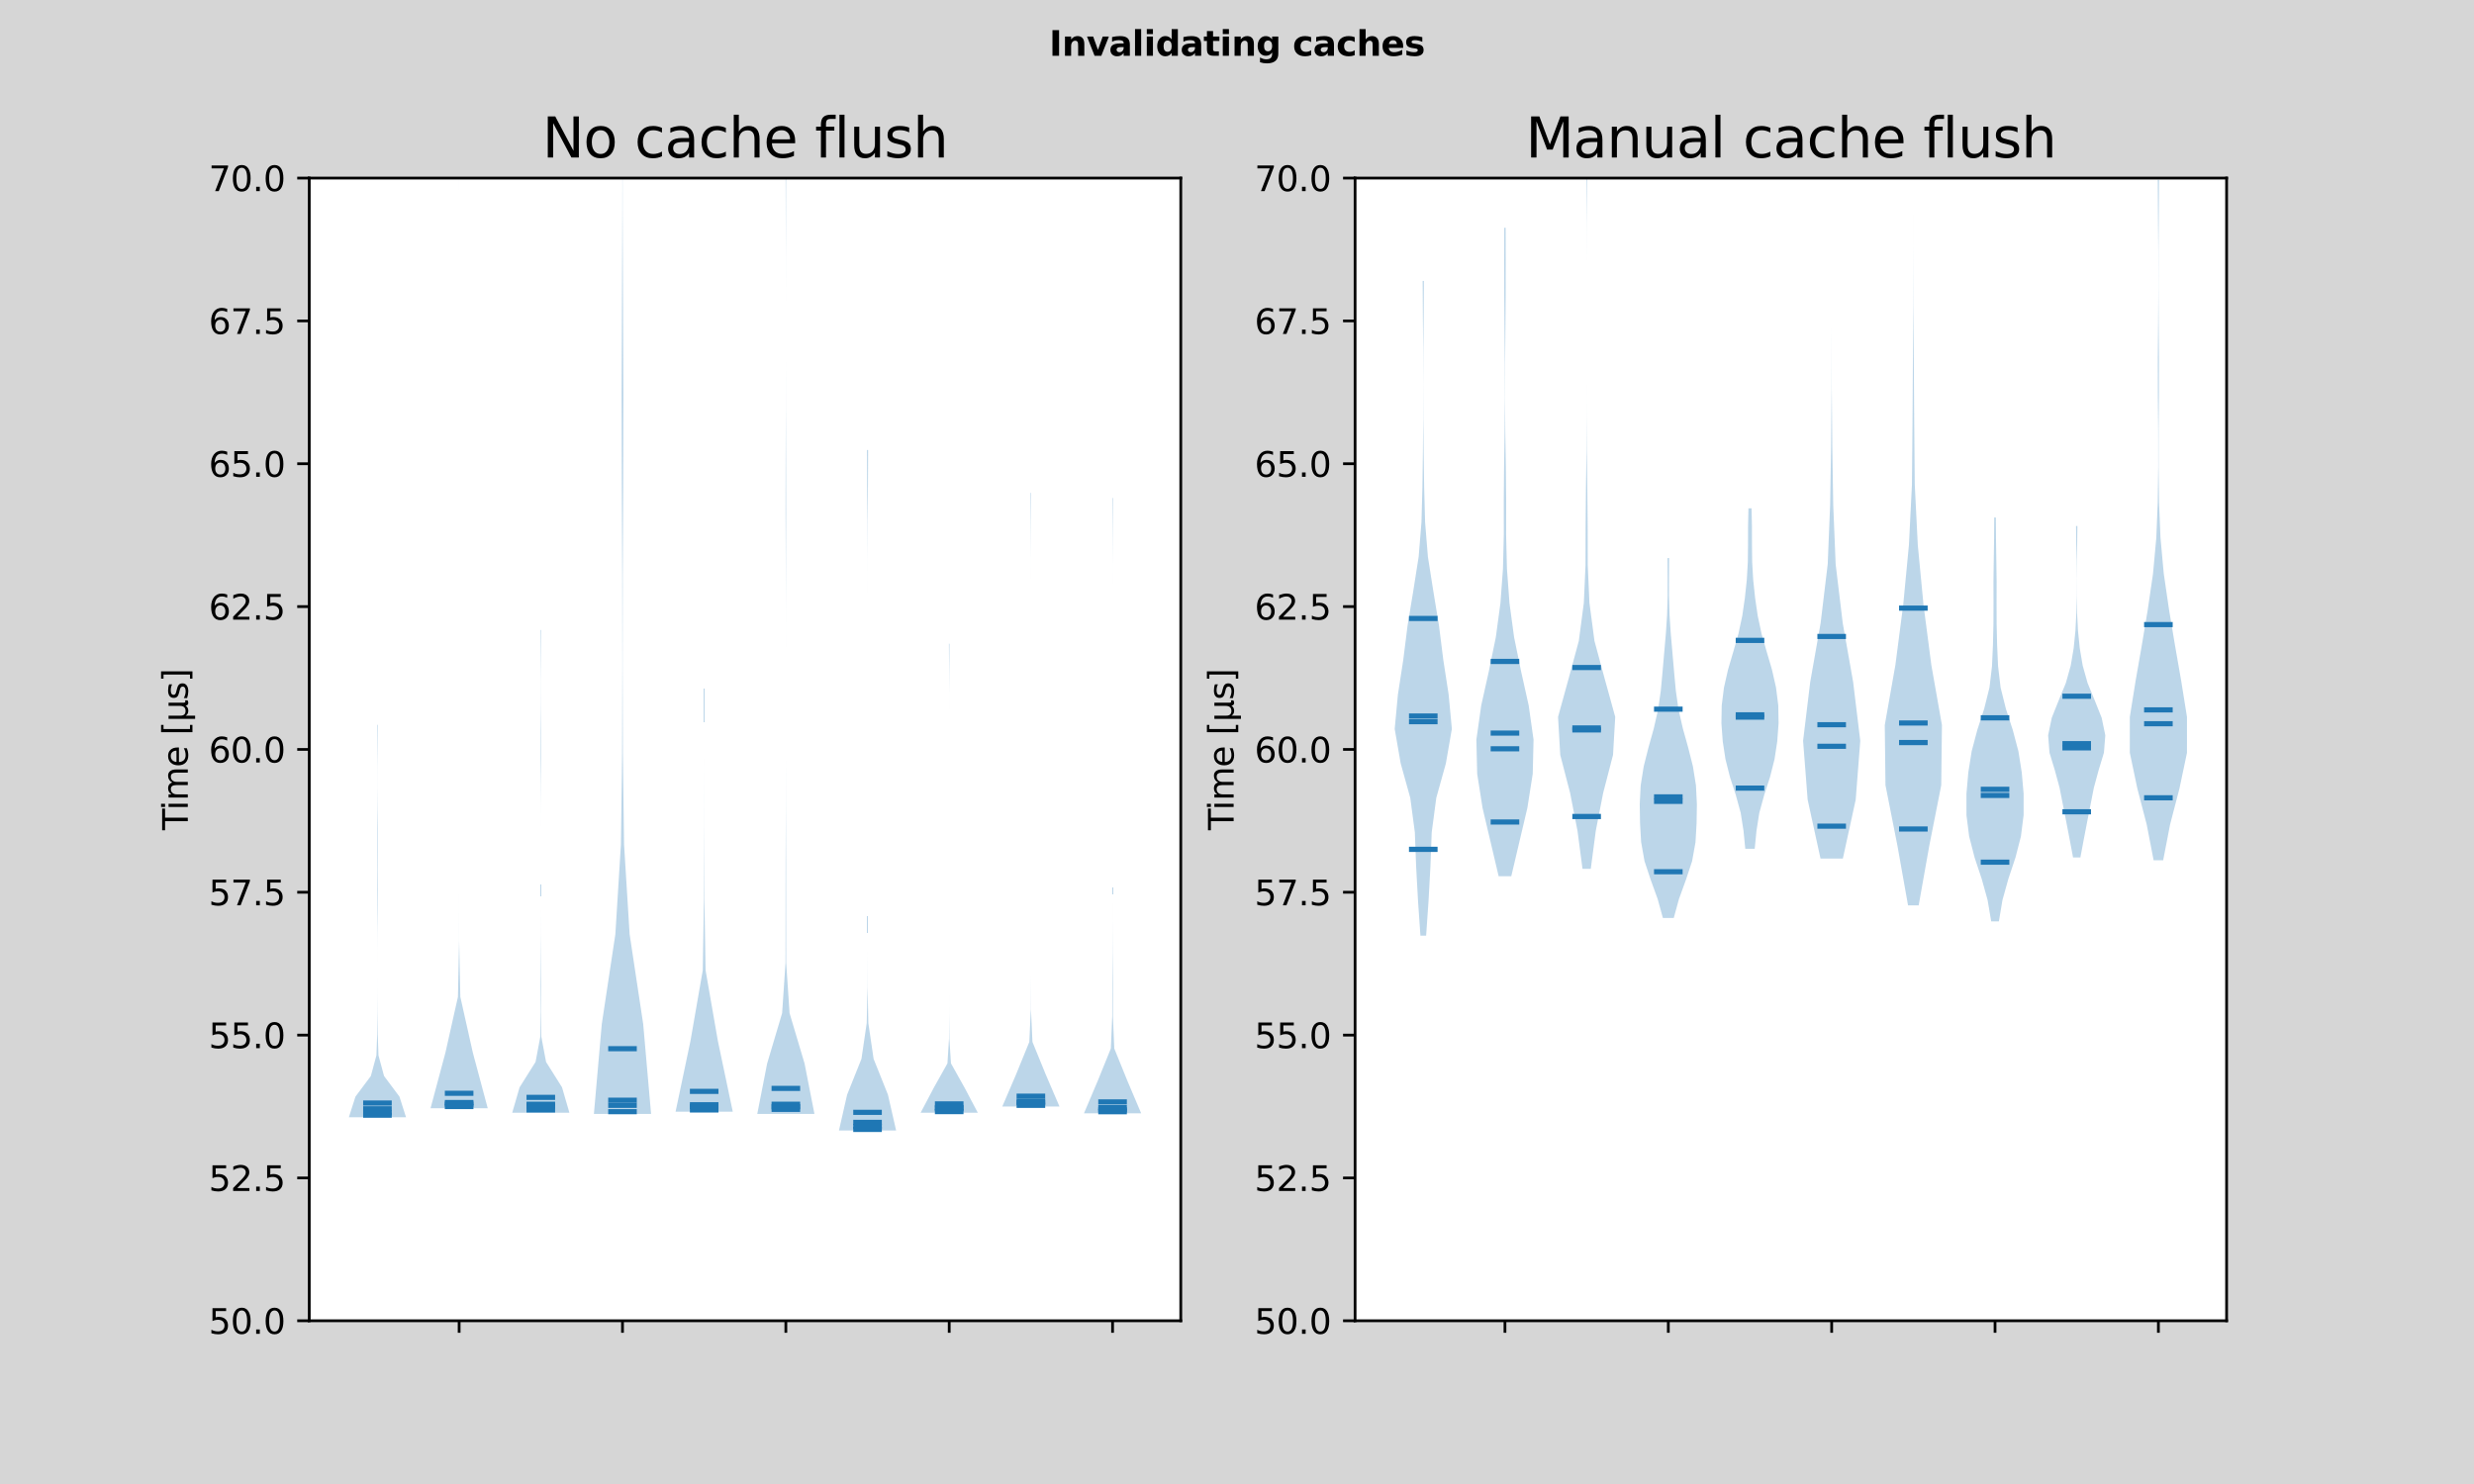<?xml version="1.0" encoding="utf-8" standalone="no"?>
<!DOCTYPE svg PUBLIC "-//W3C//DTD SVG 1.1//EN"
  "http://www.w3.org/Graphics/SVG/1.1/DTD/svg11.dtd">
<svg xmlns:xlink="http://www.w3.org/1999/xlink" width="720pt" height="432pt" viewBox="0 0 720 432" xmlns="http://www.w3.org/2000/svg" version="1.1">
 <rect x="0" y="0" width="720" height="432" fill="#333333" stroke="none"/>
 <defs>
  <style type="text/css">*{stroke-linejoin: round; stroke-linecap: butt}</style>
 </defs>
 <g id="figure_1">
  <g id="patch_1">
   <path d="M 0 432 
L 720 432 
L 720 0 
L 0 0 
z
" style="fill: #ffffff; opacity: 0.8"/>
  </g>
  <g id="axes_1">
   <g id="patch_2">
    <path d="M 90 384.48 
L 343.636 384.48 
L 343.636 51.84 
L 90 51.84 
z
" style="fill: #ffffff"/>
   </g>
   <g id="PolyCollection_1">
    <path d="M 118.169 325.253 
L 101.529 325.253 
L 103.444 319.241 
L 107.929 313.228 
L 109.551 307.215 
L 109.76 301.202 
L 109.82 295.189 
L 109.845 289.176 
L 109.849 283.163 
L 109.847 277.15 
L 109.833 271.137 
L 109.787 265.124 
L 109.757 259.111 
L 109.776 253.099 
L 109.764 247.086 
L 109.765 241.073 
L 109.814 235.06 
L 109.842 229.047 
L 109.836 223.034 
L 109.794 217.021 
L 109.759 211.008 
L 109.938 211.008 
L 109.938 211.008 
L 109.904 217.021 
L 109.862 223.034 
L 109.855 229.047 
L 109.883 235.06 
L 109.933 241.073 
L 109.933 247.086 
L 109.922 253.099 
L 109.941 259.111 
L 109.911 265.124 
L 109.865 271.137 
L 109.85 277.15 
L 109.849 283.163 
L 109.853 289.176 
L 109.878 295.189 
L 109.938 301.202 
L 110.146 307.215 
L 111.768 313.228 
L 116.253 319.241 
L 118.169 325.253 
z
" clip-path="url(#p9931f2717c)" style="fill: #1f77b4; fill-opacity: 0.3"/>
   </g>
   <g id="PolyCollection_2">
    <path d="M 141.94 322.609 
L 125.3 322.609 
L 129.637 306.406 
L 133.271 290.203 
L 133.613 274 
L 133.62 257.797 
L 133.62 241.594 
L 133.62 225.391 
L 133.62 209.187 
L 133.62 192.984 
L 133.62 176.781 
L 133.62 160.578 
L 133.62 144.375 
L 133.62 128.172 
L 133.62 111.969 
L 133.62 95.766 
L 133.62 79.563 
L 133.62 63.36 
L 133.617 47.157 
L 133.584 30.954 
L 133.535 14.751 
L 133.705 14.751 
L 133.705 14.751 
L 133.655 30.954 
L 133.622 47.157 
L 133.62 63.36 
L 133.62 79.563 
L 133.62 95.766 
L 133.62 111.969 
L 133.62 128.172 
L 133.62 144.375 
L 133.62 160.578 
L 133.62 176.781 
L 133.62 192.984 
L 133.62 209.187 
L 133.62 225.391 
L 133.62 241.594 
L 133.62 257.797 
L 133.626 274 
L 133.969 290.203 
L 137.602 306.406 
L 141.94 322.609 
z
" clip-path="url(#p9931f2717c)" style="fill: #1f77b4; fill-opacity: 0.3"/>
   </g>
   <g id="PolyCollection_3">
    <path d="M 165.711 323.923 
L 149.071 323.923 
L 151.215 316.527 
L 155.864 309.131 
L 157.255 301.735 
L 157.335 294.339 
L 157.302 286.943 
L 157.342 279.547 
L 157.382 272.151 
L 157.39 264.755 
L 157.391 257.359 
L 157.391 249.963 
L 157.391 242.567 
L 157.387 235.171 
L 157.359 227.775 
L 157.308 220.379 
L 157.32 212.983 
L 157.37 205.587 
L 157.379 198.191 
L 157.34 190.795 
L 157.302 183.399 
L 157.48 183.399 
L 157.48 183.399 
L 157.442 190.795 
L 157.402 198.191 
L 157.411 205.587 
L 157.462 212.983 
L 157.473 220.379 
L 157.422 227.775 
L 157.395 235.171 
L 157.391 242.567 
L 157.391 249.963 
L 157.391 257.359 
L 157.391 264.755 
L 157.4 272.151 
L 157.44 279.547 
L 157.479 286.943 
L 157.447 294.339 
L 157.527 301.735 
L 158.918 309.131 
L 163.566 316.527 
L 165.711 323.923 
z
" clip-path="url(#p9931f2717c)" style="fill: #1f77b4; fill-opacity: 0.3"/>
   </g>
   <g id="PolyCollection_4">
    <path d="M 189.482 324.272 
L 172.842 324.272 
L 175.134 298.115 
L 179.087 271.958 
L 180.706 245.802 
L 181.047 219.645 
L 181.126 193.488 
L 181.088 167.331 
L 180.961 141.174 
L 180.9 115.017 
L 181.004 88.86 
L 181.118 62.703 
L 181.156 36.546 
L 181.161 10.39 
L 181.161 -15.767 
L 181.152 -41.924 
L 181.118 -68.081 
L 181.073 -94.238 
L 181.068 -120.395 
L 181.072 -146.552 
L 181.067 -172.709 
L 181.257 -172.709 
L 181.257 -172.709 
L 181.251 -146.552 
L 181.255 -120.395 
L 181.25 -94.238 
L 181.206 -68.081 
L 181.172 -41.924 
L 181.163 -15.767 
L 181.162 10.39 
L 181.167 36.546 
L 181.206 62.703 
L 181.32 88.86 
L 181.423 115.017 
L 181.362 141.174 
L 181.235 167.331 
L 181.198 193.488 
L 181.277 219.645 
L 181.617 245.802 
L 183.237 271.958 
L 187.189 298.115 
L 189.482 324.272 
z
" clip-path="url(#p9931f2717c)" style="fill: #1f77b4; fill-opacity: 0.3"/>
   </g>
   <g id="PolyCollection_5">
    <path d="M 213.253 323.607 
L 196.613 323.607 
L 200.942 303.036 
L 204.52 282.465 
L 204.858 261.893 
L 204.92 241.322 
L 204.932 220.751 
L 204.933 200.18 
L 204.933 179.609 
L 204.933 159.038 
L 204.933 138.466 
L 204.933 117.895 
L 204.933 97.324 
L 204.933 76.753 
L 204.933 56.182 
L 204.933 35.611 
L 204.933 15.04 
L 204.933 -5.532 
L 204.93 -26.103 
L 204.897 -46.674 
L 204.847 -67.245 
L 205.018 -67.245 
L 205.018 -67.245 
L 204.969 -46.674 
L 204.935 -26.103 
L 204.933 -5.532 
L 204.933 15.04 
L 204.933 35.611 
L 204.933 56.182 
L 204.933 76.753 
L 204.933 97.324 
L 204.933 117.895 
L 204.933 138.466 
L 204.933 159.038 
L 204.933 179.609 
L 204.933 200.18 
L 204.933 220.751 
L 204.945 241.322 
L 205.008 261.893 
L 205.345 282.465 
L 208.923 303.036 
L 213.253 323.607 
z
" clip-path="url(#p9931f2717c)" style="fill: #1f77b4; fill-opacity: 0.3"/>
   </g>
   <g id="PolyCollection_6">
    <path d="M 237.024 324.272 
L 220.384 324.272 
L 223.256 309.601 
L 227.62 294.93 
L 228.608 280.259 
L 228.621 265.587 
L 228.635 250.916 
L 228.687 236.245 
L 228.702 221.574 
L 228.704 206.903 
L 228.704 192.232 
L 228.7 177.56 
L 228.669 162.889 
L 228.619 148.218 
L 228.643 133.547 
L 228.691 118.876 
L 228.703 104.205 
L 228.703 89.533 
L 228.696 74.862 
L 228.656 60.191 
L 228.616 45.52 
L 228.791 45.52 
L 228.791 45.52 
L 228.751 60.191 
L 228.711 74.862 
L 228.704 89.533 
L 228.704 104.205 
L 228.716 118.876 
L 228.765 133.547 
L 228.788 148.218 
L 228.738 162.889 
L 228.708 177.56 
L 228.704 192.232 
L 228.704 206.903 
L 228.705 221.574 
L 228.721 236.245 
L 228.772 250.916 
L 228.786 265.587 
L 228.8 280.259 
L 229.787 294.93 
L 234.151 309.601 
L 237.024 324.272 
z
" clip-path="url(#p9931f2717c)" style="fill: #1f77b4; fill-opacity: 0.3"/>
   </g>
   <g id="PolyCollection_7">
    <path d="M 260.794 329.095 
L 244.155 329.095 
L 246.535 318.67 
L 250.707 308.244 
L 252.238 297.819 
L 252.457 287.393 
L 252.474 276.967 
L 252.475 266.542 
L 252.475 256.116 
L 252.475 245.69 
L 252.475 235.265 
L 252.475 224.839 
L 252.475 214.413 
L 252.475 203.988 
L 252.475 193.562 
L 252.475 183.137 
L 252.474 172.711 
L 252.47 162.285 
L 252.436 151.86 
L 252.349 141.434 
L 252.306 131.008 
L 252.643 131.008 
L 252.643 131.008 
L 252.6 141.434 
L 252.513 151.86 
L 252.48 162.285 
L 252.475 172.711 
L 252.475 183.137 
L 252.475 193.562 
L 252.475 203.988 
L 252.475 214.413 
L 252.475 224.839 
L 252.475 235.265 
L 252.475 245.69 
L 252.475 256.116 
L 252.475 266.542 
L 252.475 276.967 
L 252.492 287.393 
L 252.711 297.819 
L 254.242 308.244 
L 258.415 318.67 
L 260.794 329.095 
z
" clip-path="url(#p9931f2717c)" style="fill: #1f77b4; fill-opacity: 0.3"/>
   </g>
   <g id="PolyCollection_8">
    <path d="M 284.565 323.923 
L 267.926 323.923 
L 271.713 316.737 
L 275.733 309.551 
L 276.192 302.365 
L 276.241 295.179 
L 276.246 287.993 
L 276.246 280.807 
L 276.246 273.622 
L 276.246 266.436 
L 276.246 259.25 
L 276.246 252.064 
L 276.246 244.878 
L 276.246 237.692 
L 276.246 230.506 
L 276.246 223.32 
L 276.246 216.134 
L 276.246 208.948 
L 276.243 201.763 
L 276.21 194.577 
L 276.159 187.391 
L 276.332 187.391 
L 276.332 187.391 
L 276.282 194.577 
L 276.248 201.763 
L 276.246 208.948 
L 276.246 216.134 
L 276.246 223.32 
L 276.246 230.506 
L 276.246 237.692 
L 276.246 244.878 
L 276.246 252.064 
L 276.246 259.25 
L 276.246 266.436 
L 276.246 273.622 
L 276.246 280.807 
L 276.246 287.993 
L 276.25 295.179 
L 276.299 302.365 
L 276.758 309.551 
L 280.778 316.737 
L 284.565 323.923 
z
" clip-path="url(#p9931f2717c)" style="fill: #1f77b4; fill-opacity: 0.3"/>
   </g>
   <g id="PolyCollection_9">
    <path d="M 308.336 322.11 
L 291.697 322.11 
L 295.728 312.709 
L 299.561 303.307 
L 299.99 293.906 
L 300.016 284.504 
L 300.017 275.103 
L 300.017 265.701 
L 300.017 256.3 
L 300.017 246.898 
L 300.017 237.497 
L 300.017 228.095 
L 300.017 218.694 
L 300.017 209.293 
L 300.017 199.891 
L 300.017 190.49 
L 300.017 181.088 
L 300.017 171.687 
L 300.014 162.285 
L 299.981 152.884 
L 299.931 143.482 
L 300.103 143.482 
L 300.103 143.482 
L 300.052 152.884 
L 300.019 162.285 
L 300.017 171.687 
L 300.017 181.088 
L 300.017 190.49 
L 300.017 199.891 
L 300.017 209.293 
L 300.017 218.694 
L 300.017 228.095 
L 300.017 237.497 
L 300.017 246.898 
L 300.017 256.3 
L 300.017 265.701 
L 300.017 275.103 
L 300.018 284.504 
L 300.043 293.906 
L 300.472 303.307 
L 304.306 312.709 
L 308.336 322.11 
z
" clip-path="url(#p9931f2717c)" style="fill: #1f77b4; fill-opacity: 0.3"/>
   </g>
   <g id="PolyCollection_10">
    <path d="M 332.107 324.089 
L 315.468 324.089 
L 319.463 314.661 
L 323.286 305.234 
L 323.69 295.806 
L 323.701 286.378 
L 323.763 276.951 
L 323.786 267.523 
L 323.788 258.095 
L 323.788 248.667 
L 323.788 239.24 
L 323.788 229.812 
L 323.788 220.384 
L 323.788 210.957 
L 323.788 201.529 
L 323.788 192.101 
L 323.788 182.673 
L 323.788 173.246 
L 323.785 163.818 
L 323.75 154.39 
L 323.701 144.963 
L 323.874 144.963 
L 323.874 144.963 
L 323.825 154.39 
L 323.791 163.818 
L 323.788 173.246 
L 323.788 182.673 
L 323.788 192.101 
L 323.788 201.529 
L 323.788 210.957 
L 323.788 220.384 
L 323.788 229.812 
L 323.788 239.24 
L 323.788 248.667 
L 323.788 258.095 
L 323.789 267.523 
L 323.812 276.951 
L 323.874 286.378 
L 323.885 295.806 
L 324.289 305.234 
L 328.113 314.661 
L 332.107 324.089 
z
" clip-path="url(#p9931f2717c)" style="fill: #1f77b4; fill-opacity: 0.3"/>
   </g>
   <g id="matplotlib.axis_1">
    <g id="xtick_1">
     <g id="line2d_1">
      <defs>
       <path id="m6bd5053775" d="M 0 0 
L 0 3.5 
" style="stroke: #000000; stroke-width: 0.8"/>
      </defs>
      <g>
       <use xlink:href="#m6bd5053775" x="133.62" y="384.48" style="stroke: #000000; stroke-width: 0.8"/>
      </g>
     </g>
    </g>
    <g id="xtick_2">
     <g id="line2d_2">
      <g>
       <use xlink:href="#m6bd5053775" x="181.162" y="384.48" style="stroke: #000000; stroke-width: 0.8"/>
      </g>
     </g>
    </g>
    <g id="xtick_3">
     <g id="line2d_3">
      <g>
       <use xlink:href="#m6bd5053775" x="228.704" y="384.48" style="stroke: #000000; stroke-width: 0.8"/>
      </g>
     </g>
    </g>
    <g id="xtick_4">
     <g id="line2d_4">
      <g>
       <use xlink:href="#m6bd5053775" x="276.246" y="384.48" style="stroke: #000000; stroke-width: 0.8"/>
      </g>
     </g>
    </g>
    <g id="xtick_5">
     <g id="line2d_5">
      <g>
       <use xlink:href="#m6bd5053775" x="323.788" y="384.48" style="stroke: #000000; stroke-width: 0.8"/>
      </g>
     </g>
    </g>
   </g>
   <g id="matplotlib.axis_2">
    <g id="ytick_1">
     <g id="line2d_6">
      <defs>
       <path id="m2de28656c9" d="M 0 0 
L -3.5 0 
" style="stroke: #000000; stroke-width: 0.8"/>
      </defs>
      <g>
       <use xlink:href="#m2de28656c9" x="90" y="384.48" style="stroke: #000000; stroke-width: 0.8"/>
      </g>
     </g>
     <g id="text_1">
      <!-- 50.0 -->
      <g transform="translate(60.734 388.279)scale(0.1 -0.1)">
       <defs>
        <path id="DejaVuSans-35" d="M 691 4666 
L 3169 4666 
L 3169 4134 
L 1269 4134 
L 1269 2991 
Q 1406 3038 1543 3061 
Q 1681 3084 1819 3084 
Q 2600 3084 3056 2656 
Q 3513 2228 3513 1497 
Q 3513 744 3044 326 
Q 2575 -91 1722 -91 
Q 1428 -91 1123 -41 
Q 819 9 494 109 
L 494 744 
Q 775 591 1075 516 
Q 1375 441 1709 441 
Q 2250 441 2565 725 
Q 2881 1009 2881 1497 
Q 2881 1984 2565 2268 
Q 2250 2553 1709 2553 
Q 1456 2553 1204 2497 
Q 953 2441 691 2322 
L 691 4666 
z
" transform="scale(0.016)"/>
        <path id="DejaVuSans-30" d="M 2034 4250 
Q 1547 4250 1301 3770 
Q 1056 3291 1056 2328 
Q 1056 1369 1301 889 
Q 1547 409 2034 409 
Q 2525 409 2770 889 
Q 3016 1369 3016 2328 
Q 3016 3291 2770 3770 
Q 2525 4250 2034 4250 
z
M 2034 4750 
Q 2819 4750 3233 4129 
Q 3647 3509 3647 2328 
Q 3647 1150 3233 529 
Q 2819 -91 2034 -91 
Q 1250 -91 836 529 
Q 422 1150 422 2328 
Q 422 3509 836 4129 
Q 1250 4750 2034 4750 
z
" transform="scale(0.016)"/>
        <path id="DejaVuSans-2e" d="M 684 794 
L 1344 794 
L 1344 0 
L 684 0 
L 684 794 
z
" transform="scale(0.016)"/>
       </defs>
       <use xlink:href="#DejaVuSans-35"/>
       <use xlink:href="#DejaVuSans-30" x="63.623"/>
       <use xlink:href="#DejaVuSans-2e" x="127.246"/>
       <use xlink:href="#DejaVuSans-30" x="159.033"/>
      </g>
     </g>
    </g>
    <g id="ytick_2">
     <g id="line2d_7">
      <g>
       <use xlink:href="#m2de28656c9" x="90" y="342.9" style="stroke: #000000; stroke-width: 0.8"/>
      </g>
     </g>
     <g id="text_2">
      <!-- 52.5 -->
      <g transform="translate(60.734 346.699)scale(0.1 -0.1)">
       <defs>
        <path id="DejaVuSans-32" d="M 1228 531 
L 3431 531 
L 3431 0 
L 469 0 
L 469 531 
Q 828 903 1448 1529 
Q 2069 2156 2228 2338 
Q 2531 2678 2651 2914 
Q 2772 3150 2772 3378 
Q 2772 3750 2511 3984 
Q 2250 4219 1831 4219 
Q 1534 4219 1204 4116 
Q 875 4013 500 3803 
L 500 4441 
Q 881 4594 1212 4672 
Q 1544 4750 1819 4750 
Q 2544 4750 2975 4387 
Q 3406 4025 3406 3419 
Q 3406 3131 3298 2873 
Q 3191 2616 2906 2266 
Q 2828 2175 2409 1742 
Q 1991 1309 1228 531 
z
" transform="scale(0.016)"/>
       </defs>
       <use xlink:href="#DejaVuSans-35"/>
       <use xlink:href="#DejaVuSans-32" x="63.623"/>
       <use xlink:href="#DejaVuSans-2e" x="127.246"/>
       <use xlink:href="#DejaVuSans-35" x="159.033"/>
      </g>
     </g>
    </g>
    <g id="ytick_3">
     <g id="line2d_8">
      <g>
       <use xlink:href="#m2de28656c9" x="90" y="301.32" style="stroke: #000000; stroke-width: 0.8"/>
      </g>
     </g>
     <g id="text_3">
      <!-- 55.0 -->
      <g transform="translate(60.734 305.119)scale(0.1 -0.1)">
       <use xlink:href="#DejaVuSans-35"/>
       <use xlink:href="#DejaVuSans-35" x="63.623"/>
       <use xlink:href="#DejaVuSans-2e" x="127.246"/>
       <use xlink:href="#DejaVuSans-30" x="159.033"/>
      </g>
     </g>
    </g>
    <g id="ytick_4">
     <g id="line2d_9">
      <g>
       <use xlink:href="#m2de28656c9" x="90" y="259.74" style="stroke: #000000; stroke-width: 0.8"/>
      </g>
     </g>
     <g id="text_4">
      <!-- 57.5 -->
      <g transform="translate(60.734 263.539)scale(0.1 -0.1)">
       <defs>
        <path id="DejaVuSans-37" d="M 525 4666 
L 3525 4666 
L 3525 4397 
L 1831 0 
L 1172 0 
L 2766 4134 
L 525 4134 
L 525 4666 
z
" transform="scale(0.016)"/>
       </defs>
       <use xlink:href="#DejaVuSans-35"/>
       <use xlink:href="#DejaVuSans-37" x="63.623"/>
       <use xlink:href="#DejaVuSans-2e" x="127.246"/>
       <use xlink:href="#DejaVuSans-35" x="159.033"/>
      </g>
     </g>
    </g>
    <g id="ytick_5">
     <g id="line2d_10">
      <g>
       <use xlink:href="#m2de28656c9" x="90" y="218.16" style="stroke: #000000; stroke-width: 0.8"/>
      </g>
     </g>
     <g id="text_5">
      <!-- 60.0 -->
      <g transform="translate(60.734 221.959)scale(0.1 -0.1)">
       <defs>
        <path id="DejaVuSans-36" d="M 2113 2584 
Q 1688 2584 1439 2293 
Q 1191 2003 1191 1497 
Q 1191 994 1439 701 
Q 1688 409 2113 409 
Q 2538 409 2786 701 
Q 3034 994 3034 1497 
Q 3034 2003 2786 2293 
Q 2538 2584 2113 2584 
z
M 3366 4563 
L 3366 3988 
Q 3128 4100 2886 4159 
Q 2644 4219 2406 4219 
Q 1781 4219 1451 3797 
Q 1122 3375 1075 2522 
Q 1259 2794 1537 2939 
Q 1816 3084 2150 3084 
Q 2853 3084 3261 2657 
Q 3669 2231 3669 1497 
Q 3669 778 3244 343 
Q 2819 -91 2113 -91 
Q 1303 -91 875 529 
Q 447 1150 447 2328 
Q 447 3434 972 4092 
Q 1497 4750 2381 4750 
Q 2619 4750 2861 4703 
Q 3103 4656 3366 4563 
z
" transform="scale(0.016)"/>
       </defs>
       <use xlink:href="#DejaVuSans-36"/>
       <use xlink:href="#DejaVuSans-30" x="63.623"/>
       <use xlink:href="#DejaVuSans-2e" x="127.246"/>
       <use xlink:href="#DejaVuSans-30" x="159.033"/>
      </g>
     </g>
    </g>
    <g id="ytick_6">
     <g id="line2d_11">
      <g>
       <use xlink:href="#m2de28656c9" x="90" y="176.58" style="stroke: #000000; stroke-width: 0.8"/>
      </g>
     </g>
     <g id="text_6">
      <!-- 62.5 -->
      <g transform="translate(60.734 180.379)scale(0.1 -0.1)">
       <use xlink:href="#DejaVuSans-36"/>
       <use xlink:href="#DejaVuSans-32" x="63.623"/>
       <use xlink:href="#DejaVuSans-2e" x="127.246"/>
       <use xlink:href="#DejaVuSans-35" x="159.033"/>
      </g>
     </g>
    </g>
    <g id="ytick_7">
     <g id="line2d_12">
      <g>
       <use xlink:href="#m2de28656c9" x="90" y="135" style="stroke: #000000; stroke-width: 0.8"/>
      </g>
     </g>
     <g id="text_7">
      <!-- 65.0 -->
      <g transform="translate(60.734 138.799)scale(0.1 -0.1)">
       <use xlink:href="#DejaVuSans-36"/>
       <use xlink:href="#DejaVuSans-35" x="63.623"/>
       <use xlink:href="#DejaVuSans-2e" x="127.246"/>
       <use xlink:href="#DejaVuSans-30" x="159.033"/>
      </g>
     </g>
    </g>
    <g id="ytick_8">
     <g id="line2d_13">
      <g>
       <use xlink:href="#m2de28656c9" x="90" y="93.42" style="stroke: #000000; stroke-width: 0.8"/>
      </g>
     </g>
     <g id="text_8">
      <!-- 67.5 -->
      <g transform="translate(60.734 97.219)scale(0.1 -0.1)">
       <use xlink:href="#DejaVuSans-36"/>
       <use xlink:href="#DejaVuSans-37" x="63.623"/>
       <use xlink:href="#DejaVuSans-2e" x="127.246"/>
       <use xlink:href="#DejaVuSans-35" x="159.033"/>
      </g>
     </g>
    </g>
    <g id="ytick_9">
     <g id="line2d_14">
      <g>
       <use xlink:href="#m2de28656c9" x="90" y="51.84" style="stroke: #000000; stroke-width: 0.8"/>
      </g>
     </g>
     <g id="text_9">
      <!-- 70.0 -->
      <g transform="translate(60.734 55.639)scale(0.1 -0.1)">
       <use xlink:href="#DejaVuSans-37"/>
       <use xlink:href="#DejaVuSans-30" x="63.623"/>
       <use xlink:href="#DejaVuSans-2e" x="127.246"/>
       <use xlink:href="#DejaVuSans-30" x="159.033"/>
      </g>
     </g>
    </g>
    <g id="text_10">
     <!-- Time [μs] -->
     <g transform="translate(54.655 241.67)rotate(-90)scale(0.1 -0.1)">
      <defs>
       <path id="DejaVuSans-54" d="M -19 4666 
L 3928 4666 
L 3928 4134 
L 2272 4134 
L 2272 0 
L 1638 0 
L 1638 4134 
L -19 4134 
L -19 4666 
z
" transform="scale(0.016)"/>
       <path id="DejaVuSans-69" d="M 603 3500 
L 1178 3500 
L 1178 0 
L 603 0 
L 603 3500 
z
M 603 4863 
L 1178 4863 
L 1178 4134 
L 603 4134 
L 603 4863 
z
" transform="scale(0.016)"/>
       <path id="DejaVuSans-6d" d="M 3328 2828 
Q 3544 3216 3844 3400 
Q 4144 3584 4550 3584 
Q 5097 3584 5394 3201 
Q 5691 2819 5691 2113 
L 5691 0 
L 5113 0 
L 5113 2094 
Q 5113 2597 4934 2840 
Q 4756 3084 4391 3084 
Q 3944 3084 3684 2787 
Q 3425 2491 3425 1978 
L 3425 0 
L 2847 0 
L 2847 2094 
Q 2847 2600 2669 2842 
Q 2491 3084 2119 3084 
Q 1678 3084 1418 2786 
Q 1159 2488 1159 1978 
L 1159 0 
L 581 0 
L 581 3500 
L 1159 3500 
L 1159 2956 
Q 1356 3278 1631 3431 
Q 1906 3584 2284 3584 
Q 2666 3584 2933 3390 
Q 3200 3197 3328 2828 
z
" transform="scale(0.016)"/>
       <path id="DejaVuSans-65" d="M 3597 1894 
L 3597 1613 
L 953 1613 
Q 991 1019 1311 708 
Q 1631 397 2203 397 
Q 2534 397 2845 478 
Q 3156 559 3463 722 
L 3463 178 
Q 3153 47 2828 -22 
Q 2503 -91 2169 -91 
Q 1331 -91 842 396 
Q 353 884 353 1716 
Q 353 2575 817 3079 
Q 1281 3584 2069 3584 
Q 2775 3584 3186 3129 
Q 3597 2675 3597 1894 
z
M 3022 2063 
Q 3016 2534 2758 2815 
Q 2500 3097 2075 3097 
Q 1594 3097 1305 2825 
Q 1016 2553 972 2059 
L 3022 2063 
z
" transform="scale(0.016)"/>
       <path id="DejaVuSans-20" transform="scale(0.016)"/>
       <path id="DejaVuSans-5b" d="M 550 4863 
L 1875 4863 
L 1875 4416 
L 1125 4416 
L 1125 -397 
L 1875 -397 
L 1875 -844 
L 550 -844 
L 550 4863 
z
" transform="scale(0.016)"/>
       <path id="DejaVuSans-3bc" d="M 544 -1331 
L 544 3500 
L 1119 3500 
L 1119 1325 
Q 1119 872 1334 640 
Q 1550 409 1972 409 
Q 2434 409 2667 671 
Q 2900 934 2900 1459 
L 2900 3500 
L 3475 3500 
L 3475 806 
Q 3475 619 3529 530 
Q 3584 441 3700 441 
Q 3728 441 3778 458 
Q 3828 475 3916 513 
L 3916 50 
Q 3788 -22 3673 -56 
Q 3559 -91 3450 -91 
Q 3234 -91 3106 31 
Q 2978 153 2931 403 
Q 2775 156 2548 32 
Q 2322 -91 2016 -91 
Q 1697 -91 1473 31 
Q 1250 153 1119 397 
L 1119 -1331 
L 544 -1331 
z
" transform="scale(0.016)"/>
       <path id="DejaVuSans-73" d="M 2834 3397 
L 2834 2853 
Q 2591 2978 2328 3040 
Q 2066 3103 1784 3103 
Q 1356 3103 1142 2972 
Q 928 2841 928 2578 
Q 928 2378 1081 2264 
Q 1234 2150 1697 2047 
L 1894 2003 
Q 2506 1872 2764 1633 
Q 3022 1394 3022 966 
Q 3022 478 2636 193 
Q 2250 -91 1575 -91 
Q 1294 -91 989 -36 
Q 684 19 347 128 
L 347 722 
Q 666 556 975 473 
Q 1284 391 1588 391 
Q 1994 391 2212 530 
Q 2431 669 2431 922 
Q 2431 1156 2273 1281 
Q 2116 1406 1581 1522 
L 1381 1569 
Q 847 1681 609 1914 
Q 372 2147 372 2553 
Q 372 3047 722 3315 
Q 1072 3584 1716 3584 
Q 2034 3584 2315 3537 
Q 2597 3491 2834 3397 
z
" transform="scale(0.016)"/>
       <path id="DejaVuSans-5d" d="M 1947 4863 
L 1947 -844 
L 622 -844 
L 622 -397 
L 1369 -397 
L 1369 4416 
L 622 4416 
L 622 4863 
L 1947 4863 
z
" transform="scale(0.016)"/>
      </defs>
      <use xlink:href="#DejaVuSans-54"/>
      <use xlink:href="#DejaVuSans-69" x="57.959"/>
      <use xlink:href="#DejaVuSans-6d" x="85.742"/>
      <use xlink:href="#DejaVuSans-65" x="183.154"/>
      <use xlink:href="#DejaVuSans-20" x="244.678"/>
      <use xlink:href="#DejaVuSans-5b" x="276.465"/>
      <use xlink:href="#DejaVuSans-3bc" x="315.479"/>
      <use xlink:href="#DejaVuSans-73" x="379.102"/>
      <use xlink:href="#DejaVuSans-5d" x="431.201"/>
     </g>
    </g>
   </g>
   <g id="LineCollection_1">
    <path d="M 105.689 321.094 
L 114.009 321.094 
" clip-path="url(#p9931f2717c)" style="fill: none; stroke: #1f77b4; stroke-width: 1.5"/>
    <path d="M 129.46 318.254 
L 137.78 318.254 
" clip-path="url(#p9931f2717c)" style="fill: none; stroke: #1f77b4; stroke-width: 1.5"/>
    <path d="M 153.231 319.445 
L 161.551 319.445 
" clip-path="url(#p9931f2717c)" style="fill: none; stroke: #1f77b4; stroke-width: 1.5"/>
    <path d="M 177.002 305.285 
L 185.322 305.285 
" clip-path="url(#p9931f2717c)" style="fill: none; stroke: #1f77b4; stroke-width: 1.5"/>
    <path d="M 200.773 317.706 
L 209.093 317.706 
" clip-path="url(#p9931f2717c)" style="fill: none; stroke: #1f77b4; stroke-width: 1.5"/>
    <path d="M 224.544 316.844 
L 232.864 316.844 
" clip-path="url(#p9931f2717c)" style="fill: none; stroke: #1f77b4; stroke-width: 1.5"/>
    <path d="M 248.315 323.804 
L 256.635 323.804 
" clip-path="url(#p9931f2717c)" style="fill: none; stroke: #1f77b4; stroke-width: 1.5"/>
    <path d="M 272.086 321.358 
L 280.406 321.358 
" clip-path="url(#p9931f2717c)" style="fill: none; stroke: #1f77b4; stroke-width: 1.5"/>
    <path d="M 295.857 319.102 
L 304.177 319.102 
" clip-path="url(#p9931f2717c)" style="fill: none; stroke: #1f77b4; stroke-width: 1.5"/>
    <path d="M 319.628 320.767 
L 327.948 320.767 
" clip-path="url(#p9931f2717c)" style="fill: none; stroke: #1f77b4; stroke-width: 1.5"/>
   </g>
   <g id="LineCollection_2">
    <path d="M 105.689 323.94 
L 114.009 323.94 
" clip-path="url(#p9931f2717c)" style="fill: none; stroke: #1f77b4; stroke-width: 1.5"/>
    <path d="M 129.46 321.428 
L 137.78 321.428 
" clip-path="url(#p9931f2717c)" style="fill: none; stroke: #1f77b4; stroke-width: 1.5"/>
    <path d="M 153.231 321.935 
L 161.551 321.935 
" clip-path="url(#p9931f2717c)" style="fill: none; stroke: #1f77b4; stroke-width: 1.5"/>
    <path d="M 177.002 321.777 
L 185.322 321.777 
" clip-path="url(#p9931f2717c)" style="fill: none; stroke: #1f77b4; stroke-width: 1.5"/>
    <path d="M 200.773 322.11 
L 209.093 322.11 
" clip-path="url(#p9931f2717c)" style="fill: none; stroke: #1f77b4; stroke-width: 1.5"/>
    <path d="M 224.544 322.185 
L 232.864 322.185 
" clip-path="url(#p9931f2717c)" style="fill: none; stroke: #1f77b4; stroke-width: 1.5"/>
    <path d="M 248.315 327.931 
L 256.635 327.931 
" clip-path="url(#p9931f2717c)" style="fill: none; stroke: #1f77b4; stroke-width: 1.5"/>
    <path d="M 272.086 322.775 
L 280.406 322.775 
" clip-path="url(#p9931f2717c)" style="fill: none; stroke: #1f77b4; stroke-width: 1.5"/>
    <path d="M 295.857 320.946 
L 304.177 320.946 
" clip-path="url(#p9931f2717c)" style="fill: none; stroke: #1f77b4; stroke-width: 1.5"/>
    <path d="M 319.628 323.091 
L 327.948 323.091 
" clip-path="url(#p9931f2717c)" style="fill: none; stroke: #1f77b4; stroke-width: 1.5"/>
   </g>
   <g id="LineCollection_3">
    <path d="M 105.689 324.638 
L 114.009 324.638 
" clip-path="url(#p9931f2717c)" style="fill: none; stroke: #1f77b4; stroke-width: 1.5"/>
    <path d="M 105.689 322.774 
L 114.009 322.774 
" clip-path="url(#p9931f2717c)" style="fill: none; stroke: #1f77b4; stroke-width: 1.5"/>
    <path d="M 129.46 322.11 
L 137.78 322.11 
" clip-path="url(#p9931f2717c)" style="fill: none; stroke: #1f77b4; stroke-width: 1.5"/>
    <path d="M 129.46 320.944 
L 137.78 320.944 
" clip-path="url(#p9931f2717c)" style="fill: none; stroke: #1f77b4; stroke-width: 1.5"/>
    <path d="M 153.231 323.108 
L 161.551 323.108 
" clip-path="url(#p9931f2717c)" style="fill: none; stroke: #1f77b4; stroke-width: 1.5"/>
    <path d="M 153.231 321.445 
L 161.551 321.445 
" clip-path="url(#p9931f2717c)" style="fill: none; stroke: #1f77b4; stroke-width: 1.5"/>
    <path d="M 177.002 323.622 
L 185.322 323.622 
" clip-path="url(#p9931f2717c)" style="fill: none; stroke: #1f77b4; stroke-width: 1.5"/>
    <path d="M 177.002 320.28 
L 185.322 320.28 
" clip-path="url(#p9931f2717c)" style="fill: none; stroke: #1f77b4; stroke-width: 1.5"/>
    <path d="M 200.773 323.108 
L 209.093 323.108 
" clip-path="url(#p9931f2717c)" style="fill: none; stroke: #1f77b4; stroke-width: 1.5"/>
    <path d="M 200.773 321.611 
L 209.093 321.611 
" clip-path="url(#p9931f2717c)" style="fill: none; stroke: #1f77b4; stroke-width: 1.5"/>
    <path d="M 224.544 322.942 
L 232.864 322.942 
" clip-path="url(#p9931f2717c)" style="fill: none; stroke: #1f77b4; stroke-width: 1.5"/>
    <path d="M 224.544 321.445 
L 232.864 321.445 
" clip-path="url(#p9931f2717c)" style="fill: none; stroke: #1f77b4; stroke-width: 1.5"/>
    <path d="M 248.315 328.778 
L 256.635 328.778 
" clip-path="url(#p9931f2717c)" style="fill: none; stroke: #1f77b4; stroke-width: 1.5"/>
    <path d="M 248.315 326.734 
L 256.635 326.734 
" clip-path="url(#p9931f2717c)" style="fill: none; stroke: #1f77b4; stroke-width: 1.5"/>
    <path d="M 272.086 323.592 
L 280.406 323.592 
" clip-path="url(#p9931f2717c)" style="fill: none; stroke: #1f77b4; stroke-width: 1.5"/>
    <path d="M 272.086 322.426 
L 280.406 322.426 
" clip-path="url(#p9931f2717c)" style="fill: none; stroke: #1f77b4; stroke-width: 1.5"/>
    <path d="M 295.857 321.777 
L 304.177 321.777 
" clip-path="url(#p9931f2717c)" style="fill: none; stroke: #1f77b4; stroke-width: 1.5"/>
    <path d="M 295.857 320.582 
L 304.177 320.582 
" clip-path="url(#p9931f2717c)" style="fill: none; stroke: #1f77b4; stroke-width: 1.5"/>
    <path d="M 319.628 323.624 
L 327.948 323.624 
" clip-path="url(#p9931f2717c)" style="fill: none; stroke: #1f77b4; stroke-width: 1.5"/>
    <path d="M 319.628 322.443 
L 327.948 322.443 
" clip-path="url(#p9931f2717c)" style="fill: none; stroke: #1f77b4; stroke-width: 1.5"/>
   </g>
   <g id="patch_3">
    <path d="M 90 384.48 
L 90 51.84 
" style="fill: none; stroke: #000000; stroke-width: 0.8; stroke-linejoin: miter; stroke-linecap: square"/>
   </g>
   <g id="patch_4">
    <path d="M 343.636 384.48 
L 343.636 51.84 
" style="fill: none; stroke: #000000; stroke-width: 0.8; stroke-linejoin: miter; stroke-linecap: square"/>
   </g>
   <g id="patch_5">
    <path d="M 90 384.48 
L 343.636 384.48 
" style="fill: none; stroke: #000000; stroke-width: 0.8; stroke-linejoin: miter; stroke-linecap: square"/>
   </g>
   <g id="patch_6">
    <path d="M 90 51.84 
L 343.636 51.84 
" style="fill: none; stroke: #000000; stroke-width: 0.8; stroke-linejoin: miter; stroke-linecap: square"/>
   </g>
   <g id="text_11">
    <!-- No cache flush -->
    <g transform="translate(157.814 45.84)scale(0.16 -0.16)">
     <defs>
      <path id="DejaVuSans-4e" d="M 628 4666 
L 1478 4666 
L 3547 763 
L 3547 4666 
L 4159 4666 
L 4159 0 
L 3309 0 
L 1241 3903 
L 1241 0 
L 628 0 
L 628 4666 
z
" transform="scale(0.016)"/>
      <path id="DejaVuSans-6f" d="M 1959 3097 
Q 1497 3097 1228 2736 
Q 959 2375 959 1747 
Q 959 1119 1226 758 
Q 1494 397 1959 397 
Q 2419 397 2687 759 
Q 2956 1122 2956 1747 
Q 2956 2369 2687 2733 
Q 2419 3097 1959 3097 
z
M 1959 3584 
Q 2709 3584 3137 3096 
Q 3566 2609 3566 1747 
Q 3566 888 3137 398 
Q 2709 -91 1959 -91 
Q 1206 -91 779 398 
Q 353 888 353 1747 
Q 353 2609 779 3096 
Q 1206 3584 1959 3584 
z
" transform="scale(0.016)"/>
      <path id="DejaVuSans-63" d="M 3122 3366 
L 3122 2828 
Q 2878 2963 2633 3030 
Q 2388 3097 2138 3097 
Q 1578 3097 1268 2742 
Q 959 2388 959 1747 
Q 959 1106 1268 751 
Q 1578 397 2138 397 
Q 2388 397 2633 464 
Q 2878 531 3122 666 
L 3122 134 
Q 2881 22 2623 -34 
Q 2366 -91 2075 -91 
Q 1284 -91 818 406 
Q 353 903 353 1747 
Q 353 2603 823 3093 
Q 1294 3584 2113 3584 
Q 2378 3584 2631 3529 
Q 2884 3475 3122 3366 
z
" transform="scale(0.016)"/>
      <path id="DejaVuSans-61" d="M 2194 1759 
Q 1497 1759 1228 1600 
Q 959 1441 959 1056 
Q 959 750 1161 570 
Q 1363 391 1709 391 
Q 2188 391 2477 730 
Q 2766 1069 2766 1631 
L 2766 1759 
L 2194 1759 
z
M 3341 1997 
L 3341 0 
L 2766 0 
L 2766 531 
Q 2569 213 2275 61 
Q 1981 -91 1556 -91 
Q 1019 -91 701 211 
Q 384 513 384 1019 
Q 384 1609 779 1909 
Q 1175 2209 1959 2209 
L 2766 2209 
L 2766 2266 
Q 2766 2663 2505 2880 
Q 2244 3097 1772 3097 
Q 1472 3097 1187 3025 
Q 903 2953 641 2809 
L 641 3341 
Q 956 3463 1253 3523 
Q 1550 3584 1831 3584 
Q 2591 3584 2966 3190 
Q 3341 2797 3341 1997 
z
" transform="scale(0.016)"/>
      <path id="DejaVuSans-68" d="M 3513 2113 
L 3513 0 
L 2938 0 
L 2938 2094 
Q 2938 2591 2744 2837 
Q 2550 3084 2163 3084 
Q 1697 3084 1428 2787 
Q 1159 2491 1159 1978 
L 1159 0 
L 581 0 
L 581 4863 
L 1159 4863 
L 1159 2956 
Q 1366 3272 1645 3428 
Q 1925 3584 2291 3584 
Q 2894 3584 3203 3211 
Q 3513 2838 3513 2113 
z
" transform="scale(0.016)"/>
      <path id="DejaVuSans-66" d="M 2375 4863 
L 2375 4384 
L 1825 4384 
Q 1516 4384 1395 4259 
Q 1275 4134 1275 3809 
L 1275 3500 
L 2222 3500 
L 2222 3053 
L 1275 3053 
L 1275 0 
L 697 0 
L 697 3053 
L 147 3053 
L 147 3500 
L 697 3500 
L 697 3744 
Q 697 4328 969 4595 
Q 1241 4863 1831 4863 
L 2375 4863 
z
" transform="scale(0.016)"/>
      <path id="DejaVuSans-6c" d="M 603 4863 
L 1178 4863 
L 1178 0 
L 603 0 
L 603 4863 
z
" transform="scale(0.016)"/>
      <path id="DejaVuSans-75" d="M 544 1381 
L 544 3500 
L 1119 3500 
L 1119 1403 
Q 1119 906 1312 657 
Q 1506 409 1894 409 
Q 2359 409 2629 706 
Q 2900 1003 2900 1516 
L 2900 3500 
L 3475 3500 
L 3475 0 
L 2900 0 
L 2900 538 
Q 2691 219 2414 64 
Q 2138 -91 1772 -91 
Q 1169 -91 856 284 
Q 544 659 544 1381 
z
M 1991 3584 
L 1991 3584 
z
" transform="scale(0.016)"/>
     </defs>
     <use xlink:href="#DejaVuSans-4e"/>
     <use xlink:href="#DejaVuSans-6f" x="74.805"/>
     <use xlink:href="#DejaVuSans-20" x="135.986"/>
     <use xlink:href="#DejaVuSans-63" x="167.773"/>
     <use xlink:href="#DejaVuSans-61" x="222.754"/>
     <use xlink:href="#DejaVuSans-63" x="284.033"/>
     <use xlink:href="#DejaVuSans-68" x="339.014"/>
     <use xlink:href="#DejaVuSans-65" x="402.393"/>
     <use xlink:href="#DejaVuSans-20" x="463.916"/>
     <use xlink:href="#DejaVuSans-66" x="495.703"/>
     <use xlink:href="#DejaVuSans-6c" x="530.908"/>
     <use xlink:href="#DejaVuSans-75" x="558.691"/>
     <use xlink:href="#DejaVuSans-73" x="622.07"/>
     <use xlink:href="#DejaVuSans-68" x="674.17"/>
    </g>
   </g>
  </g>
  <g id="axes_2">
   <g id="patch_7">
    <path d="M 394.364 384.48 
L 648 384.48 
L 648 51.84 
L 394.364 51.84 
z
" style="fill: #ffffff"/>
   </g>
   <g id="PolyCollection_11">
    <path d="M 415.043 272.38 
L 413.382 272.38 
L 412.688 262.349 
L 412.136 252.317 
L 411.758 242.285 
L 410.425 232.253 
L 407.635 222.222 
L 405.893 212.19 
L 406.834 202.158 
L 408.381 192.127 
L 409.643 182.095 
L 411.294 172.063 
L 412.873 162.031 
L 413.685 152 
L 413.956 141.968 
L 414.101 131.936 
L 414.186 121.904 
L 414.205 111.873 
L 414.178 101.841 
L 414.094 91.809 
L 414.034 81.778 
L 414.391 81.778 
L 414.391 81.778 
L 414.331 91.809 
L 414.247 101.841 
L 414.22 111.873 
L 414.239 121.904 
L 414.324 131.936 
L 414.469 141.968 
L 414.74 152 
L 415.552 162.031 
L 417.131 172.063 
L 418.782 182.095 
L 420.044 192.127 
L 421.591 202.158 
L 422.532 212.19 
L 420.79 222.222 
L 418 232.253 
L 416.667 242.285 
L 416.289 252.317 
L 415.737 262.349 
L 415.043 272.38 
z
" clip-path="url(#p352486352d)" style="fill: #1f77b4; fill-opacity: 0.3"/>
   </g>
   <g id="PolyCollection_12">
    <path d="M 439.824 255.066 
L 436.143 255.066 
L 433.804 245.131 
L 431.461 235.196 
L 429.901 225.26 
L 429.664 215.325 
L 431.071 205.389 
L 433.284 195.454 
L 435.322 185.518 
L 436.667 175.583 
L 437.4 165.648 
L 437.648 155.712 
L 437.64 145.777 
L 437.727 135.841 
L 437.886 125.906 
L 437.959 115.97 
L 437.94 106.035 
L 437.855 96.1 
L 437.781 86.164 
L 437.766 76.229 
L 437.786 66.293 
L 438.181 66.293 
L 438.181 66.293 
L 438.201 76.229 
L 438.186 86.164 
L 438.112 96.1 
L 438.027 106.035 
L 438.007 115.97 
L 438.08 125.906 
L 438.24 135.841 
L 438.327 145.777 
L 438.318 155.712 
L 438.567 165.648 
L 439.3 175.583 
L 440.645 185.518 
L 442.683 195.454 
L 444.896 205.389 
L 446.303 215.325 
L 446.065 225.26 
L 444.506 235.196 
L 442.163 245.131 
L 439.824 255.066 
z
" clip-path="url(#p352486352d)" style="fill: #1f77b4; fill-opacity: 0.3"/>
   </g>
   <g id="PolyCollection_13">
    <path d="M 462.959 252.921 
L 460.55 252.921 
L 459.094 241.865 
L 456.939 230.809 
L 454.073 219.753 
L 453.435 208.697 
L 456.486 197.641 
L 459.477 186.585 
L 460.936 175.53 
L 461.433 164.474 
L 461.458 153.418 
L 461.556 142.362 
L 461.706 131.306 
L 461.751 120.25 
L 461.754 109.194 
L 461.754 98.138 
L 461.754 87.082 
L 461.754 76.026 
L 461.742 64.971 
L 461.672 53.915 
L 461.599 42.859 
L 461.91 42.859 
L 461.91 42.859 
L 461.837 53.915 
L 461.767 64.971 
L 461.755 76.026 
L 461.754 87.082 
L 461.754 98.138 
L 461.754 109.194 
L 461.758 120.25 
L 461.803 131.306 
L 461.953 142.362 
L 462.051 153.418 
L 462.076 164.474 
L 462.573 175.53 
L 464.032 186.585 
L 467.022 197.641 
L 470.074 208.697 
L 469.436 219.753 
L 466.57 230.809 
L 464.414 241.865 
L 462.959 252.921 
z
" clip-path="url(#p352486352d)" style="fill: #1f77b4; fill-opacity: 0.3"/>
   </g>
   <g id="PolyCollection_14">
    <path d="M 487.108 267.224 
L 483.943 267.224 
L 482.428 261.71 
L 480.427 256.195 
L 478.599 250.68 
L 477.615 245.165 
L 477.295 239.65 
L 477.206 234.135 
L 477.484 228.621 
L 478.363 223.106 
L 479.752 217.591 
L 481.293 212.076 
L 482.55 206.561 
L 483.342 201.047 
L 483.848 195.532 
L 484.325 190.017 
L 484.807 184.502 
L 485.172 178.987 
L 485.333 173.472 
L 485.327 167.958 
L 485.298 162.443 
L 485.753 162.443 
L 485.753 162.443 
L 485.724 167.958 
L 485.717 173.472 
L 485.879 178.987 
L 486.243 184.502 
L 486.726 190.017 
L 487.203 195.532 
L 487.709 201.047 
L 488.5 206.561 
L 489.758 212.076 
L 491.299 217.591 
L 492.687 223.106 
L 493.566 228.621 
L 493.845 234.135 
L 493.755 239.65 
L 493.436 245.165 
L 492.451 250.68 
L 490.623 256.195 
L 488.623 261.71 
L 487.108 267.224 
z
" clip-path="url(#p352486352d)" style="fill: #1f77b4; fill-opacity: 0.3"/>
   </g>
   <g id="PolyCollection_15">
    <path d="M 510.668 247.083 
L 507.924 247.083 
L 507.412 241.867 
L 506.597 236.65 
L 505.165 231.434 
L 503.475 226.218 
L 502.155 221.001 
L 501.36 215.785 
L 500.976 210.569 
L 501.067 205.352 
L 501.723 200.136 
L 502.908 194.92 
L 504.441 189.704 
L 505.933 184.487 
L 507.046 179.271 
L 507.81 174.055 
L 508.362 168.838 
L 508.663 163.622 
L 508.722 158.406 
L 508.733 153.189 
L 508.843 147.973 
L 509.75 147.973 
L 509.75 147.973 
L 509.86 153.189 
L 509.87 158.406 
L 509.93 163.622 
L 510.231 168.838 
L 510.783 174.055 
L 511.546 179.271 
L 512.66 184.487 
L 514.152 189.704 
L 515.685 194.92 
L 516.869 200.136 
L 517.525 205.352 
L 517.616 210.569 
L 517.232 215.785 
L 516.437 221.001 
L 515.117 226.218 
L 513.428 231.434 
L 511.996 236.65 
L 511.181 241.867 
L 510.668 247.083 
z
" clip-path="url(#p352486352d)" style="fill: #1f77b4; fill-opacity: 0.3"/>
   </g>
   <g id="PolyCollection_16">
    <path d="M 536.32 249.927 
L 529.815 249.927 
L 526.075 232.796 
L 524.747 215.665 
L 526.822 198.534 
L 529.846 181.403 
L 531.909 164.272 
L 532.612 147.141 
L 532.894 130.01 
L 533.044 112.879 
L 533.066 95.748 
L 533.067 78.618 
L 533.067 61.487 
L 533.067 44.356 
L 533.067 27.225 
L 533.067 10.094 
L 533.067 -7.037 
L 533.067 -24.168 
L 533.059 -41.299 
L 532.995 -58.43 
L 532.92 -75.561 
L 533.215 -75.561 
L 533.215 -75.561 
L 533.139 -58.43 
L 533.076 -41.299 
L 533.068 -24.168 
L 533.067 -7.037 
L 533.067 10.094 
L 533.067 27.225 
L 533.067 44.356 
L 533.067 61.487 
L 533.067 78.618 
L 533.068 95.748 
L 533.091 112.879 
L 533.24 130.01 
L 533.523 147.141 
L 534.226 164.272 
L 536.289 181.403 
L 539.313 198.534 
L 541.387 215.665 
L 540.06 232.796 
L 536.32 249.927 
z
" clip-path="url(#p352486352d)" style="fill: #1f77b4; fill-opacity: 0.3"/>
   </g>
   <g id="PolyCollection_17">
    <path d="M 558.385 263.565 
L 555.292 263.565 
L 552.18 246.075 
L 548.725 228.584 
L 548.518 211.093 
L 551.605 193.602 
L 553.88 176.112 
L 555.551 158.621 
L 556.425 141.13 
L 556.586 123.639 
L 556.697 106.149 
L 556.809 88.658 
L 556.837 71.167 
L 556.838 53.677 
L 556.838 36.186 
L 556.838 18.695 
L 556.838 1.204 
L 556.838 -16.286 
L 556.828 -33.777 
L 556.759 -51.268 
L 556.682 -68.759 
L 556.994 -68.759 
L 556.994 -68.759 
L 556.917 -51.268 
L 556.849 -33.777 
L 556.839 -16.286 
L 556.838 1.204 
L 556.838 18.695 
L 556.838 36.186 
L 556.838 53.677 
L 556.84 71.167 
L 556.868 88.658 
L 556.979 106.149 
L 557.09 123.639 
L 557.251 141.13 
L 558.126 158.621 
L 559.797 176.112 
L 562.072 193.602 
L 565.158 211.093 
L 564.951 228.584 
L 561.497 246.075 
L 558.385 263.565 
z
" clip-path="url(#p352486352d)" style="fill: #1f77b4; fill-opacity: 0.3"/>
   </g>
   <g id="PolyCollection_18">
    <path d="M 581.729 268.222 
L 579.49 268.222 
L 578.451 262.033 
L 576.73 255.845 
L 574.669 249.656 
L 573.075 243.467 
L 572.293 237.278 
L 572.289 231.089 
L 572.827 224.9 
L 573.805 218.711 
L 575.441 212.523 
L 577.448 206.334 
L 578.993 200.145 
L 579.722 193.956 
L 580 187.767 
L 580.147 181.578 
L 580.166 175.389 
L 580.149 169.201 
L 580.235 163.012 
L 580.33 156.823 
L 580.375 150.634 
L 580.843 150.634 
L 580.843 150.634 
L 580.888 156.823 
L 580.984 163.012 
L 581.07 169.201 
L 581.053 175.389 
L 581.072 181.578 
L 581.218 187.767 
L 581.497 193.956 
L 582.225 200.145 
L 583.771 206.334 
L 585.777 212.523 
L 587.413 218.711 
L 588.391 224.9 
L 588.929 231.089 
L 588.925 237.278 
L 588.143 243.467 
L 586.549 249.656 
L 584.488 255.845 
L 582.768 262.033 
L 581.729 268.222 
z
" clip-path="url(#p352486352d)" style="fill: #1f77b4; fill-opacity: 0.3"/>
   </g>
   <g id="PolyCollection_19">
    <path d="M 605.451 249.594 
L 603.309 249.594 
L 602.358 244.516 
L 601.377 239.438 
L 600.38 234.36 
L 599.383 229.282 
L 598.005 224.204 
L 596.462 219.126 
L 596.06 214.048 
L 597.114 208.97 
L 599.137 203.892 
L 601.223 198.814 
L 602.645 193.736 
L 603.5 188.658 
L 604.01 183.58 
L 604.272 178.502 
L 604.361 173.424 
L 604.372 168.346 
L 604.336 163.268 
L 604.244 158.19 
L 604.181 153.112 
L 604.579 153.112 
L 604.579 153.112 
L 604.517 158.19 
L 604.425 163.268 
L 604.389 168.346 
L 604.399 173.424 
L 604.489 178.502 
L 604.75 183.58 
L 605.261 188.658 
L 606.115 193.736 
L 607.538 198.814 
L 609.623 203.892 
L 611.647 208.97 
L 612.7 214.048 
L 612.298 219.126 
L 610.756 224.204 
L 609.377 229.282 
L 608.381 234.36 
L 607.383 239.438 
L 606.403 244.516 
L 605.451 249.594 
z
" clip-path="url(#p352486352d)" style="fill: #1f77b4; fill-opacity: 0.3"/>
   </g>
   <g id="PolyCollection_20">
    <path d="M 629.54 250.426 
L 626.762 250.426 
L 624.745 240 
L 622.032 229.575 
L 619.836 219.149 
L 619.831 208.724 
L 621.5 198.298 
L 623.321 187.872 
L 625.06 177.447 
L 626.583 167.021 
L 627.541 156.595 
L 627.965 146.17 
L 628.109 135.744 
L 628.098 125.318 
L 628.002 114.893 
L 627.983 104.467 
L 628.079 94.042 
L 628.137 83.616 
L 628.124 73.19 
L 628.04 62.765 
L 627.971 52.339 
L 628.331 52.339 
L 628.331 52.339 
L 628.262 62.765 
L 628.178 73.19 
L 628.165 83.616 
L 628.224 94.042 
L 628.319 104.467 
L 628.3 114.893 
L 628.205 125.318 
L 628.194 135.744 
L 628.337 146.17 
L 628.762 156.595 
L 629.72 167.021 
L 631.242 177.447 
L 632.982 187.872 
L 634.803 198.298 
L 636.471 208.724 
L 636.466 219.149 
L 634.271 229.575 
L 631.557 240 
L 629.54 250.426 
z
" clip-path="url(#p352486352d)" style="fill: #1f77b4; fill-opacity: 0.3"/>
   </g>
   <g id="matplotlib.axis_3">
    <g id="xtick_6">
     <g id="line2d_15">
      <g>
       <use xlink:href="#m6bd5053775" x="437.983" y="384.48" style="stroke: #000000; stroke-width: 0.8"/>
      </g>
     </g>
    </g>
    <g id="xtick_7">
     <g id="line2d_16">
      <g>
       <use xlink:href="#m6bd5053775" x="485.525" y="384.48" style="stroke: #000000; stroke-width: 0.8"/>
      </g>
     </g>
    </g>
    <g id="xtick_8">
     <g id="line2d_17">
      <g>
       <use xlink:href="#m6bd5053775" x="533.067" y="384.48" style="stroke: #000000; stroke-width: 0.8"/>
      </g>
     </g>
    </g>
    <g id="xtick_9">
     <g id="line2d_18">
      <g>
       <use xlink:href="#m6bd5053775" x="580.609" y="384.48" style="stroke: #000000; stroke-width: 0.8"/>
      </g>
     </g>
    </g>
    <g id="xtick_10">
     <g id="line2d_19">
      <g>
       <use xlink:href="#m6bd5053775" x="628.151" y="384.48" style="stroke: #000000; stroke-width: 0.8"/>
      </g>
     </g>
    </g>
   </g>
   <g id="matplotlib.axis_4">
    <g id="ytick_10">
     <g id="line2d_20">
      <g>
       <use xlink:href="#m2de28656c9" x="394.364" y="384.48" style="stroke: #000000; stroke-width: 0.8"/>
      </g>
     </g>
     <g id="text_12">
      <!-- 50.0 -->
      <g transform="translate(365.098 388.279)scale(0.1 -0.1)">
       <use xlink:href="#DejaVuSans-35"/>
       <use xlink:href="#DejaVuSans-30" x="63.623"/>
       <use xlink:href="#DejaVuSans-2e" x="127.246"/>
       <use xlink:href="#DejaVuSans-30" x="159.033"/>
      </g>
     </g>
    </g>
    <g id="ytick_11">
     <g id="line2d_21">
      <g>
       <use xlink:href="#m2de28656c9" x="394.364" y="342.9" style="stroke: #000000; stroke-width: 0.8"/>
      </g>
     </g>
     <g id="text_13">
      <!-- 52.5 -->
      <g transform="translate(365.098 346.699)scale(0.1 -0.1)">
       <use xlink:href="#DejaVuSans-35"/>
       <use xlink:href="#DejaVuSans-32" x="63.623"/>
       <use xlink:href="#DejaVuSans-2e" x="127.246"/>
       <use xlink:href="#DejaVuSans-35" x="159.033"/>
      </g>
     </g>
    </g>
    <g id="ytick_12">
     <g id="line2d_22">
      <g>
       <use xlink:href="#m2de28656c9" x="394.364" y="301.32" style="stroke: #000000; stroke-width: 0.8"/>
      </g>
     </g>
     <g id="text_14">
      <!-- 55.0 -->
      <g transform="translate(365.098 305.119)scale(0.1 -0.1)">
       <use xlink:href="#DejaVuSans-35"/>
       <use xlink:href="#DejaVuSans-35" x="63.623"/>
       <use xlink:href="#DejaVuSans-2e" x="127.246"/>
       <use xlink:href="#DejaVuSans-30" x="159.033"/>
      </g>
     </g>
    </g>
    <g id="ytick_13">
     <g id="line2d_23">
      <g>
       <use xlink:href="#m2de28656c9" x="394.364" y="259.74" style="stroke: #000000; stroke-width: 0.8"/>
      </g>
     </g>
     <g id="text_15">
      <!-- 57.5 -->
      <g transform="translate(365.098 263.539)scale(0.1 -0.1)">
       <use xlink:href="#DejaVuSans-35"/>
       <use xlink:href="#DejaVuSans-37" x="63.623"/>
       <use xlink:href="#DejaVuSans-2e" x="127.246"/>
       <use xlink:href="#DejaVuSans-35" x="159.033"/>
      </g>
     </g>
    </g>
    <g id="ytick_14">
     <g id="line2d_24">
      <g>
       <use xlink:href="#m2de28656c9" x="394.364" y="218.16" style="stroke: #000000; stroke-width: 0.8"/>
      </g>
     </g>
     <g id="text_16">
      <!-- 60.0 -->
      <g transform="translate(365.098 221.959)scale(0.1 -0.1)">
       <use xlink:href="#DejaVuSans-36"/>
       <use xlink:href="#DejaVuSans-30" x="63.623"/>
       <use xlink:href="#DejaVuSans-2e" x="127.246"/>
       <use xlink:href="#DejaVuSans-30" x="159.033"/>
      </g>
     </g>
    </g>
    <g id="ytick_15">
     <g id="line2d_25">
      <g>
       <use xlink:href="#m2de28656c9" x="394.364" y="176.58" style="stroke: #000000; stroke-width: 0.8"/>
      </g>
     </g>
     <g id="text_17">
      <!-- 62.5 -->
      <g transform="translate(365.098 180.379)scale(0.1 -0.1)">
       <use xlink:href="#DejaVuSans-36"/>
       <use xlink:href="#DejaVuSans-32" x="63.623"/>
       <use xlink:href="#DejaVuSans-2e" x="127.246"/>
       <use xlink:href="#DejaVuSans-35" x="159.033"/>
      </g>
     </g>
    </g>
    <g id="ytick_16">
     <g id="line2d_26">
      <g>
       <use xlink:href="#m2de28656c9" x="394.364" y="135" style="stroke: #000000; stroke-width: 0.8"/>
      </g>
     </g>
     <g id="text_18">
      <!-- 65.0 -->
      <g transform="translate(365.098 138.799)scale(0.1 -0.1)">
       <use xlink:href="#DejaVuSans-36"/>
       <use xlink:href="#DejaVuSans-35" x="63.623"/>
       <use xlink:href="#DejaVuSans-2e" x="127.246"/>
       <use xlink:href="#DejaVuSans-30" x="159.033"/>
      </g>
     </g>
    </g>
    <g id="ytick_17">
     <g id="line2d_27">
      <g>
       <use xlink:href="#m2de28656c9" x="394.364" y="93.42" style="stroke: #000000; stroke-width: 0.8"/>
      </g>
     </g>
     <g id="text_19">
      <!-- 67.5 -->
      <g transform="translate(365.098 97.219)scale(0.1 -0.1)">
       <use xlink:href="#DejaVuSans-36"/>
       <use xlink:href="#DejaVuSans-37" x="63.623"/>
       <use xlink:href="#DejaVuSans-2e" x="127.246"/>
       <use xlink:href="#DejaVuSans-35" x="159.033"/>
      </g>
     </g>
    </g>
    <g id="ytick_18">
     <g id="line2d_28">
      <g>
       <use xlink:href="#m2de28656c9" x="394.364" y="51.84" style="stroke: #000000; stroke-width: 0.8"/>
      </g>
     </g>
     <g id="text_20">
      <!-- 70.0 -->
      <g transform="translate(365.098 55.639)scale(0.1 -0.1)">
       <use xlink:href="#DejaVuSans-37"/>
       <use xlink:href="#DejaVuSans-30" x="63.623"/>
       <use xlink:href="#DejaVuSans-2e" x="127.246"/>
       <use xlink:href="#DejaVuSans-30" x="159.033"/>
      </g>
     </g>
    </g>
    <g id="text_21">
     <!-- Time [μs] -->
     <g transform="translate(359.018 241.67)rotate(-90)scale(0.1 -0.1)">
      <use xlink:href="#DejaVuSans-54"/>
      <use xlink:href="#DejaVuSans-69" x="57.959"/>
      <use xlink:href="#DejaVuSans-6d" x="85.742"/>
      <use xlink:href="#DejaVuSans-65" x="183.154"/>
      <use xlink:href="#DejaVuSans-20" x="244.678"/>
      <use xlink:href="#DejaVuSans-5b" x="276.465"/>
      <use xlink:href="#DejaVuSans-3bc" x="315.479"/>
      <use xlink:href="#DejaVuSans-73" x="379.102"/>
      <use xlink:href="#DejaVuSans-5d" x="431.201"/>
     </g>
    </g>
   </g>
   <g id="LineCollection_4">
    <path d="M 410.052 208.438 
L 418.372 208.438 
" clip-path="url(#p352486352d)" style="fill: none; stroke: #1f77b4; stroke-width: 1.5"/>
    <path d="M 433.823 213.412 
L 442.143 213.412 
" clip-path="url(#p352486352d)" style="fill: none; stroke: #1f77b4; stroke-width: 1.5"/>
    <path d="M 457.594 211.906 
L 465.914 211.906 
" clip-path="url(#p352486352d)" style="fill: none; stroke: #1f77b4; stroke-width: 1.5"/>
    <path d="M 481.365 231.967 
L 489.685 231.967 
" clip-path="url(#p352486352d)" style="fill: none; stroke: #1f77b4; stroke-width: 1.5"/>
    <path d="M 505.136 208.092 
L 513.456 208.092 
" clip-path="url(#p352486352d)" style="fill: none; stroke: #1f77b4; stroke-width: 1.5"/>
    <path d="M 528.907 210.963 
L 537.227 210.963 
" clip-path="url(#p352486352d)" style="fill: none; stroke: #1f77b4; stroke-width: 1.5"/>
    <path d="M 552.678 210.468 
L 560.998 210.468 
" clip-path="url(#p352486352d)" style="fill: none; stroke: #1f77b4; stroke-width: 1.5"/>
    <path d="M 576.449 229.774 
L 584.769 229.774 
" clip-path="url(#p352486352d)" style="fill: none; stroke: #1f77b4; stroke-width: 1.5"/>
    <path d="M 600.22 217.717 
L 608.54 217.717 
" clip-path="url(#p352486352d)" style="fill: none; stroke: #1f77b4; stroke-width: 1.5"/>
    <path d="M 623.991 206.646 
L 632.311 206.646 
" clip-path="url(#p352486352d)" style="fill: none; stroke: #1f77b4; stroke-width: 1.5"/>
   </g>
   <g id="LineCollection_5">
    <path d="M 410.052 210.093 
L 418.372 210.093 
" clip-path="url(#p352486352d)" style="fill: none; stroke: #1f77b4; stroke-width: 1.5"/>
    <path d="M 433.823 217.985 
L 442.143 217.985 
" clip-path="url(#p352486352d)" style="fill: none; stroke: #1f77b4; stroke-width: 1.5"/>
    <path d="M 457.594 212.488 
L 465.914 212.488 
" clip-path="url(#p352486352d)" style="fill: none; stroke: #1f77b4; stroke-width: 1.5"/>
    <path d="M 481.365 233.287 
L 489.685 233.287 
" clip-path="url(#p352486352d)" style="fill: none; stroke: #1f77b4; stroke-width: 1.5"/>
    <path d="M 505.136 208.755 
L 513.456 208.755 
" clip-path="url(#p352486352d)" style="fill: none; stroke: #1f77b4; stroke-width: 1.5"/>
    <path d="M 528.907 217.245 
L 537.227 217.245 
" clip-path="url(#p352486352d)" style="fill: none; stroke: #1f77b4; stroke-width: 1.5"/>
    <path d="M 552.678 216.164 
L 560.998 216.164 
" clip-path="url(#p352486352d)" style="fill: none; stroke: #1f77b4; stroke-width: 1.5"/>
    <path d="M 576.449 231.549 
L 584.769 231.549 
" clip-path="url(#p352486352d)" style="fill: none; stroke: #1f77b4; stroke-width: 1.5"/>
    <path d="M 600.22 216.488 
L 608.54 216.488 
" clip-path="url(#p352486352d)" style="fill: none; stroke: #1f77b4; stroke-width: 1.5"/>
    <path d="M 623.991 210.676 
L 632.311 210.676 
" clip-path="url(#p352486352d)" style="fill: none; stroke: #1f77b4; stroke-width: 1.5"/>
   </g>
   <g id="LineCollection_6">
    <path d="M 410.052 247.249 
L 418.372 247.249 
" clip-path="url(#p352486352d)" style="fill: none; stroke: #1f77b4; stroke-width: 1.5"/>
    <path d="M 410.052 180.039 
L 418.372 180.039 
" clip-path="url(#p352486352d)" style="fill: none; stroke: #1f77b4; stroke-width: 1.5"/>
    <path d="M 433.823 239.284 
L 442.143 239.284 
" clip-path="url(#p352486352d)" style="fill: none; stroke: #1f77b4; stroke-width: 1.5"/>
    <path d="M 433.823 192.547 
L 442.143 192.547 
" clip-path="url(#p352486352d)" style="fill: none; stroke: #1f77b4; stroke-width: 1.5"/>
    <path d="M 457.594 237.686 
L 465.914 237.686 
" clip-path="url(#p352486352d)" style="fill: none; stroke: #1f77b4; stroke-width: 1.5"/>
    <path d="M 457.594 194.326 
L 465.914 194.326 
" clip-path="url(#p352486352d)" style="fill: none; stroke: #1f77b4; stroke-width: 1.5"/>
    <path d="M 481.365 253.767 
L 489.685 253.767 
" clip-path="url(#p352486352d)" style="fill: none; stroke: #1f77b4; stroke-width: 1.5"/>
    <path d="M 481.365 206.434 
L 489.685 206.434 
" clip-path="url(#p352486352d)" style="fill: none; stroke: #1f77b4; stroke-width: 1.5"/>
    <path d="M 505.136 229.418 
L 513.456 229.418 
" clip-path="url(#p352486352d)" style="fill: none; stroke: #1f77b4; stroke-width: 1.5"/>
    <path d="M 505.136 186.424 
L 513.456 186.424 
" clip-path="url(#p352486352d)" style="fill: none; stroke: #1f77b4; stroke-width: 1.5"/>
    <path d="M 528.907 240.497 
L 537.227 240.497 
" clip-path="url(#p352486352d)" style="fill: none; stroke: #1f77b4; stroke-width: 1.5"/>
    <path d="M 528.907 185.279 
L 537.227 185.279 
" clip-path="url(#p352486352d)" style="fill: none; stroke: #1f77b4; stroke-width: 1.5"/>
    <path d="M 552.678 241.328 
L 560.998 241.328 
" clip-path="url(#p352486352d)" style="fill: none; stroke: #1f77b4; stroke-width: 1.5"/>
    <path d="M 552.678 177.027 
L 560.998 177.027 
" clip-path="url(#p352486352d)" style="fill: none; stroke: #1f77b4; stroke-width: 1.5"/>
    <path d="M 576.449 250.975 
L 584.769 250.975 
" clip-path="url(#p352486352d)" style="fill: none; stroke: #1f77b4; stroke-width: 1.5"/>
    <path d="M 576.449 208.964 
L 584.769 208.964 
" clip-path="url(#p352486352d)" style="fill: none; stroke: #1f77b4; stroke-width: 1.5"/>
    <path d="M 600.22 236.306 
L 608.54 236.306 
" clip-path="url(#p352486352d)" style="fill: none; stroke: #1f77b4; stroke-width: 1.5"/>
    <path d="M 600.22 202.674 
L 608.54 202.674 
" clip-path="url(#p352486352d)" style="fill: none; stroke: #1f77b4; stroke-width: 1.5"/>
    <path d="M 623.991 232.249 
L 632.311 232.249 
" clip-path="url(#p352486352d)" style="fill: none; stroke: #1f77b4; stroke-width: 1.5"/>
    <path d="M 623.991 181.819 
L 632.311 181.819 
" clip-path="url(#p352486352d)" style="fill: none; stroke: #1f77b4; stroke-width: 1.5"/>
   </g>
   <g id="patch_8">
    <path d="M 394.364 384.48 
L 394.364 51.84 
" style="fill: none; stroke: #000000; stroke-width: 0.8; stroke-linejoin: miter; stroke-linecap: square"/>
   </g>
   <g id="patch_9">
    <path d="M 648 384.48 
L 648 51.84 
" style="fill: none; stroke: #000000; stroke-width: 0.8; stroke-linejoin: miter; stroke-linecap: square"/>
   </g>
   <g id="patch_10">
    <path d="M 394.364 384.48 
L 648 384.48 
" style="fill: none; stroke: #000000; stroke-width: 0.8; stroke-linejoin: miter; stroke-linecap: square"/>
   </g>
   <g id="patch_11">
    <path d="M 394.364 51.84 
L 648 51.84 
" style="fill: none; stroke: #000000; stroke-width: 0.8; stroke-linejoin: miter; stroke-linecap: square"/>
   </g>
   <g id="text_22">
    <!-- Manual cache flush -->
    <g transform="translate(443.988 45.84)scale(0.16 -0.16)">
     <defs>
      <path id="DejaVuSans-4d" d="M 628 4666 
L 1569 4666 
L 2759 1491 
L 3956 4666 
L 4897 4666 
L 4897 0 
L 4281 0 
L 4281 4097 
L 3078 897 
L 2444 897 
L 1241 4097 
L 1241 0 
L 628 0 
L 628 4666 
z
" transform="scale(0.016)"/>
      <path id="DejaVuSans-6e" d="M 3513 2113 
L 3513 0 
L 2938 0 
L 2938 2094 
Q 2938 2591 2744 2837 
Q 2550 3084 2163 3084 
Q 1697 3084 1428 2787 
Q 1159 2491 1159 1978 
L 1159 0 
L 581 0 
L 581 3500 
L 1159 3500 
L 1159 2956 
Q 1366 3272 1645 3428 
Q 1925 3584 2291 3584 
Q 2894 3584 3203 3211 
Q 3513 2838 3513 2113 
z
" transform="scale(0.016)"/>
     </defs>
     <use xlink:href="#DejaVuSans-4d"/>
     <use xlink:href="#DejaVuSans-61" x="86.279"/>
     <use xlink:href="#DejaVuSans-6e" x="147.559"/>
     <use xlink:href="#DejaVuSans-75" x="210.938"/>
     <use xlink:href="#DejaVuSans-61" x="274.316"/>
     <use xlink:href="#DejaVuSans-6c" x="335.596"/>
     <use xlink:href="#DejaVuSans-20" x="363.379"/>
     <use xlink:href="#DejaVuSans-63" x="395.166"/>
     <use xlink:href="#DejaVuSans-61" x="450.146"/>
     <use xlink:href="#DejaVuSans-63" x="511.426"/>
     <use xlink:href="#DejaVuSans-68" x="566.406"/>
     <use xlink:href="#DejaVuSans-65" x="629.785"/>
     <use xlink:href="#DejaVuSans-20" x="691.309"/>
     <use xlink:href="#DejaVuSans-66" x="723.096"/>
     <use xlink:href="#DejaVuSans-6c" x="758.301"/>
     <use xlink:href="#DejaVuSans-75" x="786.084"/>
     <use xlink:href="#DejaVuSans-73" x="849.463"/>
     <use xlink:href="#DejaVuSans-68" x="901.562"/>
    </g>
   </g>
  </g>
  <g id="text_23">
   <!-- Invalidating caches -->
   <g transform="translate(305.354 16.238)scale(0.1 -0.1)">
    <defs>
     <path id="DejaVuSans-Bold-49" d="M 588 4666 
L 1791 4666 
L 1791 0 
L 588 0 
L 588 4666 
z
" transform="scale(0.016)"/>
     <path id="DejaVuSans-Bold-6e" d="M 4056 2131 
L 4056 0 
L 2931 0 
L 2931 347 
L 2931 1631 
Q 2931 2084 2911 2256 
Q 2891 2428 2841 2509 
Q 2775 2619 2662 2680 
Q 2550 2741 2406 2741 
Q 2056 2741 1856 2470 
Q 1656 2200 1656 1722 
L 1656 0 
L 538 0 
L 538 3500 
L 1656 3500 
L 1656 2988 
Q 1909 3294 2193 3439 
Q 2478 3584 2822 3584 
Q 3428 3584 3742 3212 
Q 4056 2841 4056 2131 
z
" transform="scale(0.016)"/>
     <path id="DejaVuSans-Bold-76" d="M 97 3500 
L 1216 3500 
L 2088 1081 
L 2956 3500 
L 4078 3500 
L 2700 0 
L 1472 0 
L 97 3500 
z
" transform="scale(0.016)"/>
     <path id="DejaVuSans-Bold-61" d="M 2106 1575 
Q 1756 1575 1579 1456 
Q 1403 1338 1403 1106 
Q 1403 894 1545 773 
Q 1688 653 1941 653 
Q 2256 653 2472 879 
Q 2688 1106 2688 1447 
L 2688 1575 
L 2106 1575 
z
M 3816 1997 
L 3816 0 
L 2688 0 
L 2688 519 
Q 2463 200 2181 54 
Q 1900 -91 1497 -91 
Q 953 -91 614 226 
Q 275 544 275 1050 
Q 275 1666 698 1953 
Q 1122 2241 2028 2241 
L 2688 2241 
L 2688 2328 
Q 2688 2594 2478 2717 
Q 2269 2841 1825 2841 
Q 1466 2841 1156 2769 
Q 847 2697 581 2553 
L 581 3406 
Q 941 3494 1303 3539 
Q 1666 3584 2028 3584 
Q 2975 3584 3395 3211 
Q 3816 2838 3816 1997 
z
" transform="scale(0.016)"/>
     <path id="DejaVuSans-Bold-6c" d="M 538 4863 
L 1656 4863 
L 1656 0 
L 538 0 
L 538 4863 
z
" transform="scale(0.016)"/>
     <path id="DejaVuSans-Bold-69" d="M 538 3500 
L 1656 3500 
L 1656 0 
L 538 0 
L 538 3500 
z
M 538 4863 
L 1656 4863 
L 1656 3950 
L 538 3950 
L 538 4863 
z
" transform="scale(0.016)"/>
     <path id="DejaVuSans-Bold-64" d="M 2919 2988 
L 2919 4863 
L 4044 4863 
L 4044 0 
L 2919 0 
L 2919 506 
Q 2688 197 2409 53 
Q 2131 -91 1766 -91 
Q 1119 -91 703 423 
Q 288 938 288 1747 
Q 288 2556 703 3070 
Q 1119 3584 1766 3584 
Q 2128 3584 2408 3439 
Q 2688 3294 2919 2988 
z
M 2181 722 
Q 2541 722 2730 984 
Q 2919 1247 2919 1747 
Q 2919 2247 2730 2509 
Q 2541 2772 2181 2772 
Q 1825 2772 1636 2509 
Q 1447 2247 1447 1747 
Q 1447 1247 1636 984 
Q 1825 722 2181 722 
z
" transform="scale(0.016)"/>
     <path id="DejaVuSans-Bold-74" d="M 1759 4494 
L 1759 3500 
L 2913 3500 
L 2913 2700 
L 1759 2700 
L 1759 1216 
Q 1759 972 1856 886 
Q 1953 800 2241 800 
L 2816 800 
L 2816 0 
L 1856 0 
Q 1194 0 917 276 
Q 641 553 641 1216 
L 641 2700 
L 84 2700 
L 84 3500 
L 641 3500 
L 641 4494 
L 1759 4494 
z
" transform="scale(0.016)"/>
     <path id="DejaVuSans-Bold-67" d="M 2919 594 
Q 2688 288 2409 144 
Q 2131 0 1766 0 
Q 1125 0 706 504 
Q 288 1009 288 1791 
Q 288 2575 706 3076 
Q 1125 3578 1766 3578 
Q 2131 3578 2409 3434 
Q 2688 3291 2919 2981 
L 2919 3500 
L 4044 3500 
L 4044 353 
Q 4044 -491 3511 -936 
Q 2978 -1381 1966 -1381 
Q 1638 -1381 1331 -1331 
Q 1025 -1281 716 -1178 
L 716 -306 
Q 1009 -475 1290 -558 
Q 1572 -641 1856 -641 
Q 2406 -641 2662 -400 
Q 2919 -159 2919 353 
L 2919 594 
z
M 2181 2772 
Q 1834 2772 1640 2515 
Q 1447 2259 1447 1791 
Q 1447 1309 1634 1061 
Q 1822 813 2181 813 
Q 2531 813 2725 1069 
Q 2919 1325 2919 1791 
Q 2919 2259 2725 2515 
Q 2531 2772 2181 2772 
z
" transform="scale(0.016)"/>
     <path id="DejaVuSans-Bold-20" transform="scale(0.016)"/>
     <path id="DejaVuSans-Bold-63" d="M 3366 3391 
L 3366 2478 
Q 3138 2634 2908 2709 
Q 2678 2784 2431 2784 
Q 1963 2784 1702 2511 
Q 1441 2238 1441 1747 
Q 1441 1256 1702 982 
Q 1963 709 2431 709 
Q 2694 709 2930 787 
Q 3166 866 3366 1019 
L 3366 103 
Q 3103 6 2833 -42 
Q 2563 -91 2291 -91 
Q 1344 -91 809 395 
Q 275 881 275 1747 
Q 275 2613 809 3098 
Q 1344 3584 2291 3584 
Q 2566 3584 2833 3536 
Q 3100 3488 3366 3391 
z
" transform="scale(0.016)"/>
     <path id="DejaVuSans-Bold-68" d="M 4056 2131 
L 4056 0 
L 2931 0 
L 2931 347 
L 2931 1625 
Q 2931 2084 2911 2256 
Q 2891 2428 2841 2509 
Q 2775 2619 2662 2680 
Q 2550 2741 2406 2741 
Q 2056 2741 1856 2470 
Q 1656 2200 1656 1722 
L 1656 0 
L 538 0 
L 538 4863 
L 1656 4863 
L 1656 2988 
Q 1909 3294 2193 3439 
Q 2478 3584 2822 3584 
Q 3428 3584 3742 3212 
Q 4056 2841 4056 2131 
z
" transform="scale(0.016)"/>
     <path id="DejaVuSans-Bold-65" d="M 4031 1759 
L 4031 1441 
L 1416 1441 
Q 1456 1047 1700 850 
Q 1944 653 2381 653 
Q 2734 653 3104 758 
Q 3475 863 3866 1075 
L 3866 213 
Q 3469 63 3072 -14 
Q 2675 -91 2278 -91 
Q 1328 -91 801 392 
Q 275 875 275 1747 
Q 275 2603 792 3093 
Q 1309 3584 2216 3584 
Q 3041 3584 3536 3087 
Q 4031 2591 4031 1759 
z
M 2881 2131 
Q 2881 2450 2695 2645 
Q 2509 2841 2209 2841 
Q 1884 2841 1681 2658 
Q 1478 2475 1428 2131 
L 2881 2131 
z
" transform="scale(0.016)"/>
     <path id="DejaVuSans-Bold-73" d="M 3272 3391 
L 3272 2541 
Q 2913 2691 2578 2766 
Q 2244 2841 1947 2841 
Q 1628 2841 1473 2761 
Q 1319 2681 1319 2516 
Q 1319 2381 1436 2309 
Q 1553 2238 1856 2203 
L 2053 2175 
Q 2913 2066 3209 1816 
Q 3506 1566 3506 1031 
Q 3506 472 3093 190 
Q 2681 -91 1863 -91 
Q 1516 -91 1145 -36 
Q 775 19 384 128 
L 384 978 
Q 719 816 1070 734 
Q 1422 653 1784 653 
Q 2113 653 2278 743 
Q 2444 834 2444 1013 
Q 2444 1163 2330 1236 
Q 2216 1309 1875 1350 
L 1678 1375 
Q 931 1469 631 1722 
Q 331 1975 331 2491 
Q 331 3047 712 3315 
Q 1094 3584 1881 3584 
Q 2191 3584 2531 3537 
Q 2872 3491 3272 3391 
z
" transform="scale(0.016)"/>
    </defs>
    <use xlink:href="#DejaVuSans-Bold-49"/>
    <use xlink:href="#DejaVuSans-Bold-6e" x="37.207"/>
    <use xlink:href="#DejaVuSans-Bold-76" x="108.398"/>
    <use xlink:href="#DejaVuSans-Bold-61" x="173.584"/>
    <use xlink:href="#DejaVuSans-Bold-6c" x="241.064"/>
    <use xlink:href="#DejaVuSans-Bold-69" x="275.342"/>
    <use xlink:href="#DejaVuSans-Bold-64" x="309.619"/>
    <use xlink:href="#DejaVuSans-Bold-61" x="381.201"/>
    <use xlink:href="#DejaVuSans-Bold-74" x="448.682"/>
    <use xlink:href="#DejaVuSans-Bold-69" x="496.484"/>
    <use xlink:href="#DejaVuSans-Bold-6e" x="530.762"/>
    <use xlink:href="#DejaVuSans-Bold-67" x="601.953"/>
    <use xlink:href="#DejaVuSans-Bold-20" x="673.535"/>
    <use xlink:href="#DejaVuSans-Bold-63" x="708.35"/>
    <use xlink:href="#DejaVuSans-Bold-61" x="767.627"/>
    <use xlink:href="#DejaVuSans-Bold-63" x="835.107"/>
    <use xlink:href="#DejaVuSans-Bold-68" x="894.385"/>
    <use xlink:href="#DejaVuSans-Bold-65" x="965.576"/>
    <use xlink:href="#DejaVuSans-Bold-73" x="1033.398"/>
   </g>
  </g>
 </g>
 <defs>
  <clipPath id="p9931f2717c">
   <rect x="90" y="51.84" width="253.636" height="332.64"/>
  </clipPath>
  <clipPath id="p352486352d">
   <rect x="394.364" y="51.84" width="253.636" height="332.64"/>
  </clipPath>
 </defs>
</svg>
